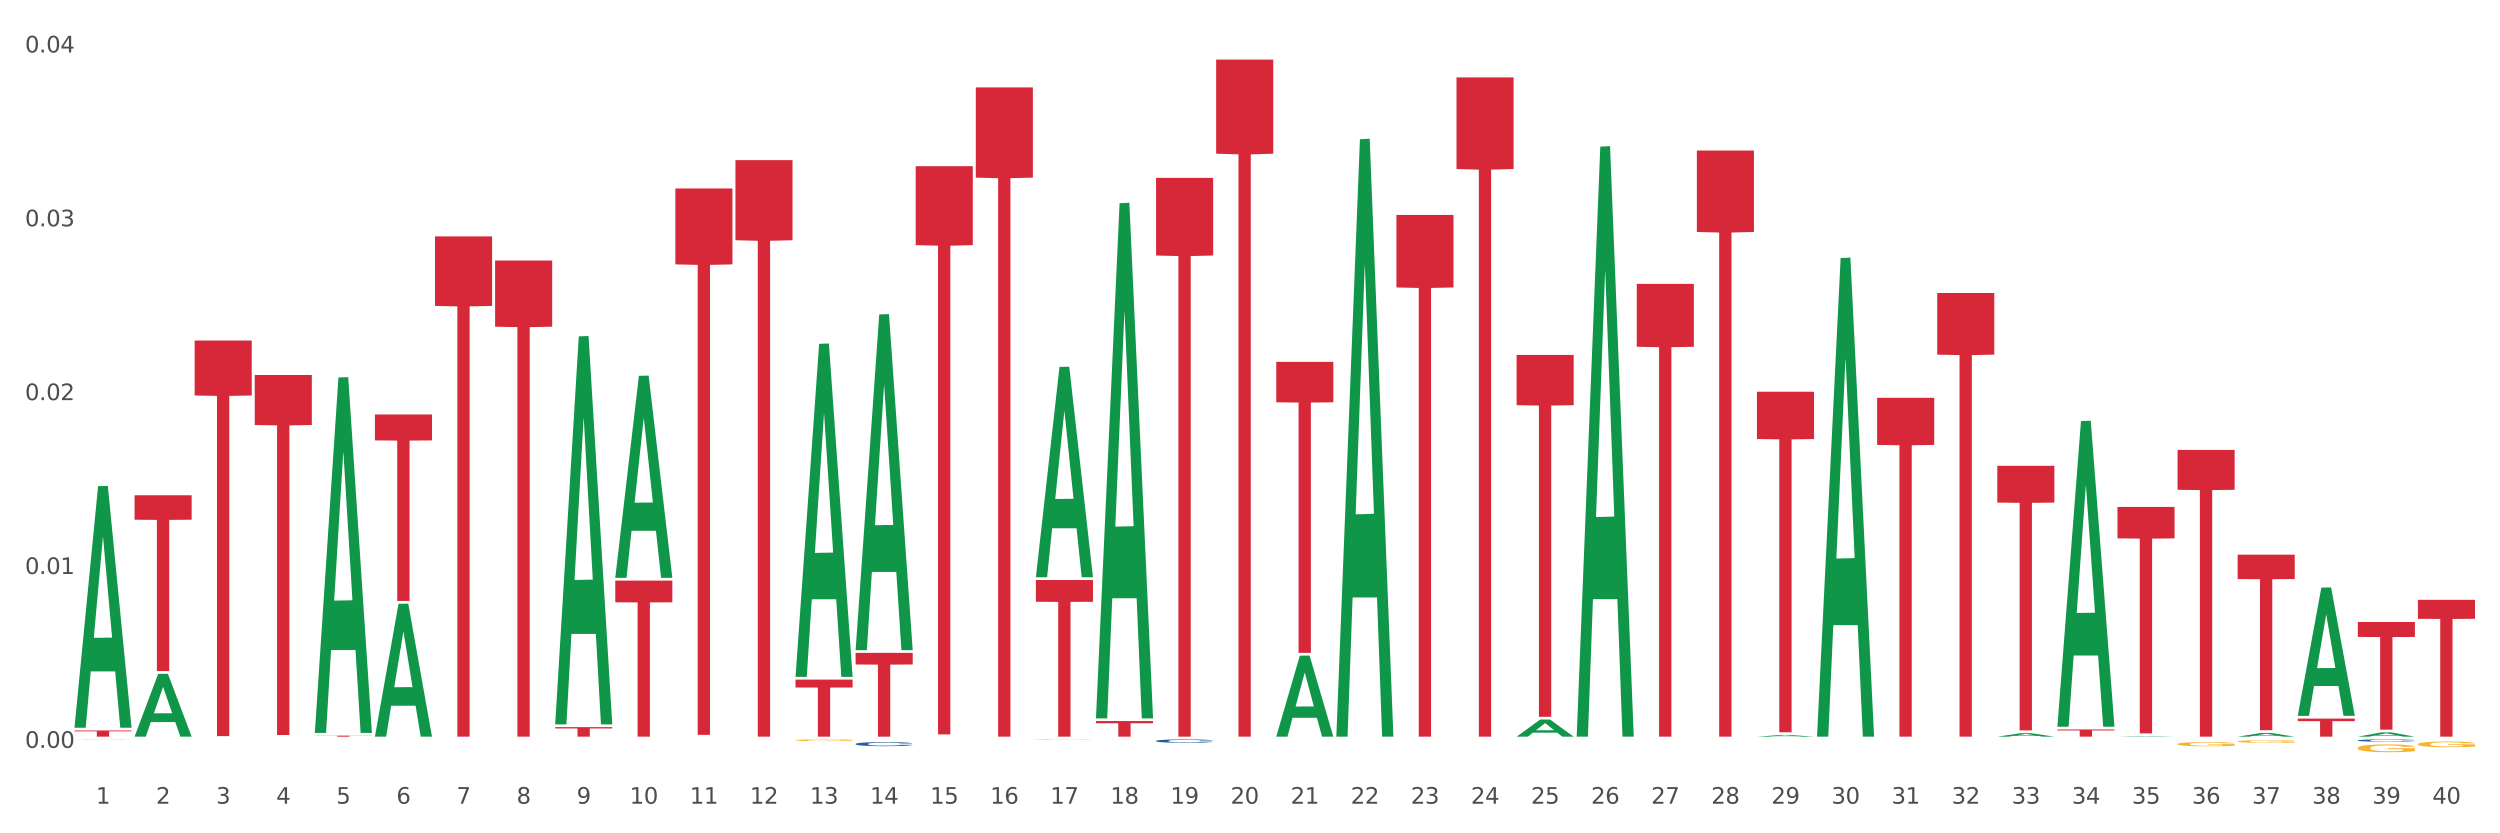 <?xml version="1.0" encoding="utf-8" standalone="no"?>
<!DOCTYPE svg PUBLIC "-//W3C//DTD SVG 1.1//EN"
  "http://www.w3.org/Graphics/SVG/1.1/DTD/svg11.dtd">
<svg xmlns:xlink="http://www.w3.org/1999/xlink" width="1080pt" height="360pt" viewBox="0 0 1080 360" xmlns="http://www.w3.org/2000/svg" version="1.1">
 <rect x="0" y="0" width="1080" height="360" fill="#333333" stroke="none"/>
 <defs>
  <style type="text/css">*{stroke-linejoin: round; stroke-linecap: butt}</style>
 </defs>
 <g id="figure_1">
  <g id="patch_1">
   <path d="M 0 360 
L 1080 360 
L 1080 0 
L 0 0 
z
" style="fill: #ffffff; stroke: #ffffff; stroke-linejoin: miter"/>
  </g>
  <g id="axes_1">
   <g id="matplotlib.axis_1">
    <g id="xtick_1">
     <g id="text_1">
      <!-- 1 -->
      <g style="fill: #4d4d4d" transform="translate(41.451 347.204) scale(0.096 -0.096)">
       <defs>
        <path id="DejaVuSans-31" d="M 794 531 
L 1825 531 
L 1825 4091 
L 703 3866 
L 703 4441 
L 1819 4666 
L 2450 4666 
L 2450 531 
L 3481 531 
L 3481 0 
L 794 0 
L 794 531 
z
" transform="scale(0.016)"/>
       </defs>
       <use xlink:href="#DejaVuSans-31"/>
      </g>
     </g>
    </g>
    <g id="xtick_2">
     <g id="text_2">
      <!-- 2 -->
      <g style="fill: #4d4d4d" transform="translate(67.409 347.204) scale(0.096 -0.096)">
       <defs>
        <path id="DejaVuSans-32" d="M 1228 531 
L 3431 531 
L 3431 0 
L 469 0 
L 469 531 
Q 828 903 1448 1529 
Q 2069 2156 2228 2338 
Q 2531 2678 2651 2914 
Q 2772 3150 2772 3378 
Q 2772 3750 2511 3984 
Q 2250 4219 1831 4219 
Q 1534 4219 1204 4116 
Q 875 4013 500 3803 
L 500 4441 
Q 881 4594 1212 4672 
Q 1544 4750 1819 4750 
Q 2544 4750 2975 4387 
Q 3406 4025 3406 3419 
Q 3406 3131 3298 2873 
Q 3191 2616 2906 2266 
Q 2828 2175 2409 1742 
Q 1991 1309 1228 531 
z
" transform="scale(0.016)"/>
       </defs>
       <use xlink:href="#DejaVuSans-32"/>
      </g>
     </g>
    </g>
    <g id="xtick_3">
     <g id="text_3">
      <!-- 3 -->
      <g style="fill: #4d4d4d" transform="translate(93.367 347.204) scale(0.096 -0.096)">
       <defs>
        <path id="DejaVuSans-33" d="M 2597 2516 
Q 3050 2419 3304 2112 
Q 3559 1806 3559 1356 
Q 3559 666 3084 287 
Q 2609 -91 1734 -91 
Q 1441 -91 1130 -33 
Q 819 25 488 141 
L 488 750 
Q 750 597 1062 519 
Q 1375 441 1716 441 
Q 2309 441 2620 675 
Q 2931 909 2931 1356 
Q 2931 1769 2642 2001 
Q 2353 2234 1838 2234 
L 1294 2234 
L 1294 2753 
L 1863 2753 
Q 2328 2753 2575 2939 
Q 2822 3125 2822 3475 
Q 2822 3834 2567 4026 
Q 2313 4219 1838 4219 
Q 1578 4219 1281 4162 
Q 984 4106 628 3988 
L 628 4550 
Q 988 4650 1302 4700 
Q 1616 4750 1894 4750 
Q 2613 4750 3031 4423 
Q 3450 4097 3450 3541 
Q 3450 3153 3228 2886 
Q 3006 2619 2597 2516 
z
" transform="scale(0.016)"/>
       </defs>
       <use xlink:href="#DejaVuSans-33"/>
      </g>
     </g>
    </g>
    <g id="xtick_4">
     <g id="text_4">
      <!-- 4 -->
      <g style="fill: #4d4d4d" transform="translate(119.325 347.204) scale(0.096 -0.096)">
       <defs>
        <path id="DejaVuSans-34" d="M 2419 4116 
L 825 1625 
L 2419 1625 
L 2419 4116 
z
M 2253 4666 
L 3047 4666 
L 3047 1625 
L 3713 1625 
L 3713 1100 
L 3047 1100 
L 3047 0 
L 2419 0 
L 2419 1100 
L 313 1100 
L 313 1709 
L 2253 4666 
z
" transform="scale(0.016)"/>
       </defs>
       <use xlink:href="#DejaVuSans-34"/>
      </g>
     </g>
    </g>
    <g id="xtick_5">
     <g id="text_5">
      <!-- 5 -->
      <g style="fill: #4d4d4d" transform="translate(145.283 347.204) scale(0.096 -0.096)">
       <defs>
        <path id="DejaVuSans-35" d="M 691 4666 
L 3169 4666 
L 3169 4134 
L 1269 4134 
L 1269 2991 
Q 1406 3038 1543 3061 
Q 1681 3084 1819 3084 
Q 2600 3084 3056 2656 
Q 3513 2228 3513 1497 
Q 3513 744 3044 326 
Q 2575 -91 1722 -91 
Q 1428 -91 1123 -41 
Q 819 9 494 109 
L 494 744 
Q 775 591 1075 516 
Q 1375 441 1709 441 
Q 2250 441 2565 725 
Q 2881 1009 2881 1497 
Q 2881 1984 2565 2268 
Q 2250 2553 1709 2553 
Q 1456 2553 1204 2497 
Q 953 2441 691 2322 
L 691 4666 
z
" transform="scale(0.016)"/>
       </defs>
       <use xlink:href="#DejaVuSans-35"/>
      </g>
     </g>
    </g>
    <g id="xtick_6">
     <g id="text_6">
      <!-- 6 -->
      <g style="fill: #4d4d4d" transform="translate(171.241 347.204) scale(0.096 -0.096)">
       <defs>
        <path id="DejaVuSans-36" d="M 2113 2584 
Q 1688 2584 1439 2293 
Q 1191 2003 1191 1497 
Q 1191 994 1439 701 
Q 1688 409 2113 409 
Q 2538 409 2786 701 
Q 3034 994 3034 1497 
Q 3034 2003 2786 2293 
Q 2538 2584 2113 2584 
z
M 3366 4563 
L 3366 3988 
Q 3128 4100 2886 4159 
Q 2644 4219 2406 4219 
Q 1781 4219 1451 3797 
Q 1122 3375 1075 2522 
Q 1259 2794 1537 2939 
Q 1816 3084 2150 3084 
Q 2853 3084 3261 2657 
Q 3669 2231 3669 1497 
Q 3669 778 3244 343 
Q 2819 -91 2113 -91 
Q 1303 -91 875 529 
Q 447 1150 447 2328 
Q 447 3434 972 4092 
Q 1497 4750 2381 4750 
Q 2619 4750 2861 4703 
Q 3103 4656 3366 4563 
z
" transform="scale(0.016)"/>
       </defs>
       <use xlink:href="#DejaVuSans-36"/>
      </g>
     </g>
    </g>
    <g id="xtick_7">
     <g id="text_7">
      <!-- 7 -->
      <g style="fill: #4d4d4d" transform="translate(197.2 347.204) scale(0.096 -0.096)">
       <defs>
        <path id="DejaVuSans-37" d="M 525 4666 
L 3525 4666 
L 3525 4397 
L 1831 0 
L 1172 0 
L 2766 4134 
L 525 4134 
L 525 4666 
z
" transform="scale(0.016)"/>
       </defs>
       <use xlink:href="#DejaVuSans-37"/>
      </g>
     </g>
    </g>
    <g id="xtick_8">
     <g id="text_8">
      <!-- 8 -->
      <g style="fill: #4d4d4d" transform="translate(223.158 347.204) scale(0.096 -0.096)">
       <defs>
        <path id="DejaVuSans-38" d="M 2034 2216 
Q 1584 2216 1326 1975 
Q 1069 1734 1069 1313 
Q 1069 891 1326 650 
Q 1584 409 2034 409 
Q 2484 409 2743 651 
Q 3003 894 3003 1313 
Q 3003 1734 2745 1975 
Q 2488 2216 2034 2216 
z
M 1403 2484 
Q 997 2584 770 2862 
Q 544 3141 544 3541 
Q 544 4100 942 4425 
Q 1341 4750 2034 4750 
Q 2731 4750 3128 4425 
Q 3525 4100 3525 3541 
Q 3525 3141 3298 2862 
Q 3072 2584 2669 2484 
Q 3125 2378 3379 2068 
Q 3634 1759 3634 1313 
Q 3634 634 3220 271 
Q 2806 -91 2034 -91 
Q 1263 -91 848 271 
Q 434 634 434 1313 
Q 434 1759 690 2068 
Q 947 2378 1403 2484 
z
M 1172 3481 
Q 1172 3119 1398 2916 
Q 1625 2713 2034 2713 
Q 2441 2713 2670 2916 
Q 2900 3119 2900 3481 
Q 2900 3844 2670 4047 
Q 2441 4250 2034 4250 
Q 1625 4250 1398 4047 
Q 1172 3844 1172 3481 
z
" transform="scale(0.016)"/>
       </defs>
       <use xlink:href="#DejaVuSans-38"/>
      </g>
     </g>
    </g>
    <g id="xtick_9">
     <g id="text_9">
      <!-- 9 -->
      <g style="fill: #4d4d4d" transform="translate(249.116 347.204) scale(0.096 -0.096)">
       <defs>
        <path id="DejaVuSans-39" d="M 703 97 
L 703 672 
Q 941 559 1184 500 
Q 1428 441 1663 441 
Q 2288 441 2617 861 
Q 2947 1281 2994 2138 
Q 2813 1869 2534 1725 
Q 2256 1581 1919 1581 
Q 1219 1581 811 2004 
Q 403 2428 403 3163 
Q 403 3881 828 4315 
Q 1253 4750 1959 4750 
Q 2769 4750 3195 4129 
Q 3622 3509 3622 2328 
Q 3622 1225 3098 567 
Q 2575 -91 1691 -91 
Q 1453 -91 1209 -44 
Q 966 3 703 97 
z
M 1959 2075 
Q 2384 2075 2632 2365 
Q 2881 2656 2881 3163 
Q 2881 3666 2632 3958 
Q 2384 4250 1959 4250 
Q 1534 4250 1286 3958 
Q 1038 3666 1038 3163 
Q 1038 2656 1286 2365 
Q 1534 2075 1959 2075 
z
" transform="scale(0.016)"/>
       </defs>
       <use xlink:href="#DejaVuSans-39"/>
      </g>
     </g>
    </g>
    <g id="xtick_10">
     <g id="text_10">
      <!-- 10 -->
      <g style="fill: #4d4d4d" transform="translate(272.02 347.204) scale(0.096 -0.096)">
       <defs>
        <path id="DejaVuSans-30" d="M 2034 4250 
Q 1547 4250 1301 3770 
Q 1056 3291 1056 2328 
Q 1056 1369 1301 889 
Q 1547 409 2034 409 
Q 2525 409 2770 889 
Q 3016 1369 3016 2328 
Q 3016 3291 2770 3770 
Q 2525 4250 2034 4250 
z
M 2034 4750 
Q 2819 4750 3233 4129 
Q 3647 3509 3647 2328 
Q 3647 1150 3233 529 
Q 2819 -91 2034 -91 
Q 1250 -91 836 529 
Q 422 1150 422 2328 
Q 422 3509 836 4129 
Q 1250 4750 2034 4750 
z
" transform="scale(0.016)"/>
       </defs>
       <use xlink:href="#DejaVuSans-31"/>
       <use xlink:href="#DejaVuSans-30" transform="translate(63.623 0)"/>
      </g>
     </g>
    </g>
    <g id="xtick_11">
     <g id="text_11">
      <!-- 11 -->
      <g style="fill: #4d4d4d" transform="translate(297.978 347.204) scale(0.096 -0.096)">
       <use xlink:href="#DejaVuSans-31"/>
       <use xlink:href="#DejaVuSans-31" transform="translate(63.623 0)"/>
      </g>
     </g>
    </g>
    <g id="xtick_12">
     <g id="text_12">
      <!-- 12 -->
      <g style="fill: #4d4d4d" transform="translate(323.936 347.204) scale(0.096 -0.096)">
       <use xlink:href="#DejaVuSans-31"/>
       <use xlink:href="#DejaVuSans-32" transform="translate(63.623 0)"/>
      </g>
     </g>
    </g>
    <g id="xtick_13">
     <g id="text_13">
      <!-- 13 -->
      <g style="fill: #4d4d4d" transform="translate(349.894 347.204) scale(0.096 -0.096)">
       <use xlink:href="#DejaVuSans-31"/>
       <use xlink:href="#DejaVuSans-33" transform="translate(63.623 0)"/>
      </g>
     </g>
    </g>
    <g id="xtick_14">
     <g id="text_14">
      <!-- 14 -->
      <g style="fill: #4d4d4d" transform="translate(375.852 347.204) scale(0.096 -0.096)">
       <use xlink:href="#DejaVuSans-31"/>
       <use xlink:href="#DejaVuSans-34" transform="translate(63.623 0)"/>
      </g>
     </g>
    </g>
    <g id="xtick_15">
     <g id="text_15">
      <!-- 15 -->
      <g style="fill: #4d4d4d" transform="translate(401.81 347.204) scale(0.096 -0.096)">
       <use xlink:href="#DejaVuSans-31"/>
       <use xlink:href="#DejaVuSans-35" transform="translate(63.623 0)"/>
      </g>
     </g>
    </g>
    <g id="xtick_16">
     <g id="text_16">
      <!-- 16 -->
      <g style="fill: #4d4d4d" transform="translate(427.768 347.204) scale(0.096 -0.096)">
       <use xlink:href="#DejaVuSans-31"/>
       <use xlink:href="#DejaVuSans-36" transform="translate(63.623 0)"/>
      </g>
     </g>
    </g>
    <g id="xtick_17">
     <g id="text_17">
      <!-- 17 -->
      <g style="fill: #4d4d4d" transform="translate(453.726 347.204) scale(0.096 -0.096)">
       <use xlink:href="#DejaVuSans-31"/>
       <use xlink:href="#DejaVuSans-37" transform="translate(63.623 0)"/>
      </g>
     </g>
    </g>
    <g id="xtick_18">
     <g id="text_18">
      <!-- 18 -->
      <g style="fill: #4d4d4d" transform="translate(479.684 347.204) scale(0.096 -0.096)">
       <use xlink:href="#DejaVuSans-31"/>
       <use xlink:href="#DejaVuSans-38" transform="translate(63.623 0)"/>
      </g>
     </g>
    </g>
    <g id="xtick_19">
     <g id="text_19">
      <!-- 19 -->
      <g style="fill: #4d4d4d" transform="translate(505.642 347.204) scale(0.096 -0.096)">
       <use xlink:href="#DejaVuSans-31"/>
       <use xlink:href="#DejaVuSans-39" transform="translate(63.623 0)"/>
      </g>
     </g>
    </g>
    <g id="xtick_20">
     <g id="text_20">
      <!-- 20 -->
      <g style="fill: #4d4d4d" transform="translate(531.6 347.204) scale(0.096 -0.096)">
       <use xlink:href="#DejaVuSans-32"/>
       <use xlink:href="#DejaVuSans-30" transform="translate(63.623 0)"/>
      </g>
     </g>
    </g>
    <g id="xtick_21">
     <g id="text_21">
      <!-- 21 -->
      <g style="fill: #4d4d4d" transform="translate(557.559 347.204) scale(0.096 -0.096)">
       <use xlink:href="#DejaVuSans-32"/>
       <use xlink:href="#DejaVuSans-31" transform="translate(63.623 0)"/>
      </g>
     </g>
    </g>
    <g id="xtick_22">
     <g id="text_22">
      <!-- 22 -->
      <g style="fill: #4d4d4d" transform="translate(583.517 347.204) scale(0.096 -0.096)">
       <use xlink:href="#DejaVuSans-32"/>
       <use xlink:href="#DejaVuSans-32" transform="translate(63.623 0)"/>
      </g>
     </g>
    </g>
    <g id="xtick_23">
     <g id="text_23">
      <!-- 23 -->
      <g style="fill: #4d4d4d" transform="translate(609.475 347.204) scale(0.096 -0.096)">
       <use xlink:href="#DejaVuSans-32"/>
       <use xlink:href="#DejaVuSans-33" transform="translate(63.623 0)"/>
      </g>
     </g>
    </g>
    <g id="xtick_24">
     <g id="text_24">
      <!-- 24 -->
      <g style="fill: #4d4d4d" transform="translate(635.433 347.204) scale(0.096 -0.096)">
       <use xlink:href="#DejaVuSans-32"/>
       <use xlink:href="#DejaVuSans-34" transform="translate(63.623 0)"/>
      </g>
     </g>
    </g>
    <g id="xtick_25">
     <g id="text_25">
      <!-- 25 -->
      <g style="fill: #4d4d4d" transform="translate(661.391 347.204) scale(0.096 -0.096)">
       <use xlink:href="#DejaVuSans-32"/>
       <use xlink:href="#DejaVuSans-35" transform="translate(63.623 0)"/>
      </g>
     </g>
    </g>
    <g id="xtick_26">
     <g id="text_26">
      <!-- 26 -->
      <g style="fill: #4d4d4d" transform="translate(687.349 347.204) scale(0.096 -0.096)">
       <use xlink:href="#DejaVuSans-32"/>
       <use xlink:href="#DejaVuSans-36" transform="translate(63.623 0)"/>
      </g>
     </g>
    </g>
    <g id="xtick_27">
     <g id="text_27">
      <!-- 27 -->
      <g style="fill: #4d4d4d" transform="translate(713.307 347.204) scale(0.096 -0.096)">
       <use xlink:href="#DejaVuSans-32"/>
       <use xlink:href="#DejaVuSans-37" transform="translate(63.623 0)"/>
      </g>
     </g>
    </g>
    <g id="xtick_28">
     <g id="text_28">
      <!-- 28 -->
      <g style="fill: #4d4d4d" transform="translate(739.265 347.204) scale(0.096 -0.096)">
       <use xlink:href="#DejaVuSans-32"/>
       <use xlink:href="#DejaVuSans-38" transform="translate(63.623 0)"/>
      </g>
     </g>
    </g>
    <g id="xtick_29">
     <g id="text_29">
      <!-- 29 -->
      <g style="fill: #4d4d4d" transform="translate(765.223 347.204) scale(0.096 -0.096)">
       <use xlink:href="#DejaVuSans-32"/>
       <use xlink:href="#DejaVuSans-39" transform="translate(63.623 0)"/>
      </g>
     </g>
    </g>
    <g id="xtick_30">
     <g id="text_30">
      <!-- 30 -->
      <g style="fill: #4d4d4d" transform="translate(791.181 347.204) scale(0.096 -0.096)">
       <use xlink:href="#DejaVuSans-33"/>
       <use xlink:href="#DejaVuSans-30" transform="translate(63.623 0)"/>
      </g>
     </g>
    </g>
    <g id="xtick_31">
     <g id="text_31">
      <!-- 31 -->
      <g style="fill: #4d4d4d" transform="translate(817.139 347.204) scale(0.096 -0.096)">
       <use xlink:href="#DejaVuSans-33"/>
       <use xlink:href="#DejaVuSans-31" transform="translate(63.623 0)"/>
      </g>
     </g>
    </g>
    <g id="xtick_32">
     <g id="text_32">
      <!-- 32 -->
      <g style="fill: #4d4d4d" transform="translate(843.097 347.204) scale(0.096 -0.096)">
       <use xlink:href="#DejaVuSans-33"/>
       <use xlink:href="#DejaVuSans-32" transform="translate(63.623 0)"/>
      </g>
     </g>
    </g>
    <g id="xtick_33">
     <g id="text_33">
      <!-- 33 -->
      <g style="fill: #4d4d4d" transform="translate(869.055 347.204) scale(0.096 -0.096)">
       <use xlink:href="#DejaVuSans-33"/>
       <use xlink:href="#DejaVuSans-33" transform="translate(63.623 0)"/>
      </g>
     </g>
    </g>
    <g id="xtick_34">
     <g id="text_34">
      <!-- 34 -->
      <g style="fill: #4d4d4d" transform="translate(895.013 347.204) scale(0.096 -0.096)">
       <use xlink:href="#DejaVuSans-33"/>
       <use xlink:href="#DejaVuSans-34" transform="translate(63.623 0)"/>
      </g>
     </g>
    </g>
    <g id="xtick_35">
     <g id="text_35">
      <!-- 35 -->
      <g style="fill: #4d4d4d" transform="translate(920.972 347.204) scale(0.096 -0.096)">
       <use xlink:href="#DejaVuSans-33"/>
       <use xlink:href="#DejaVuSans-35" transform="translate(63.623 0)"/>
      </g>
     </g>
    </g>
    <g id="xtick_36">
     <g id="text_36">
      <!-- 36 -->
      <g style="fill: #4d4d4d" transform="translate(946.93 347.204) scale(0.096 -0.096)">
       <use xlink:href="#DejaVuSans-33"/>
       <use xlink:href="#DejaVuSans-36" transform="translate(63.623 0)"/>
      </g>
     </g>
    </g>
    <g id="xtick_37">
     <g id="text_37">
      <!-- 37 -->
      <g style="fill: #4d4d4d" transform="translate(972.888 347.204) scale(0.096 -0.096)">
       <use xlink:href="#DejaVuSans-33"/>
       <use xlink:href="#DejaVuSans-37" transform="translate(63.623 0)"/>
      </g>
     </g>
    </g>
    <g id="xtick_38">
     <g id="text_38">
      <!-- 38 -->
      <g style="fill: #4d4d4d" transform="translate(998.846 347.204) scale(0.096 -0.096)">
       <use xlink:href="#DejaVuSans-33"/>
       <use xlink:href="#DejaVuSans-38" transform="translate(63.623 0)"/>
      </g>
     </g>
    </g>
    <g id="xtick_39">
     <g id="text_39">
      <!-- 39 -->
      <g style="fill: #4d4d4d" transform="translate(1024.804 347.204) scale(0.096 -0.096)">
       <use xlink:href="#DejaVuSans-33"/>
       <use xlink:href="#DejaVuSans-39" transform="translate(63.623 0)"/>
      </g>
     </g>
    </g>
    <g id="xtick_40">
     <g id="text_40">
      <!-- 40 -->
      <g style="fill: #4d4d4d" transform="translate(1050.762 347.204) scale(0.096 -0.096)">
       <use xlink:href="#DejaVuSans-34"/>
       <use xlink:href="#DejaVuSans-30" transform="translate(63.623 0)"/>
      </g>
     </g>
    </g>
    <g id="xtick_41"/>
    <g id="xtick_42"/>
    <g id="xtick_43"/>
    <g id="xtick_44"/>
    <g id="xtick_45"/>
    <g id="xtick_46"/>
    <g id="xtick_47"/>
    <g id="xtick_48"/>
    <g id="xtick_49"/>
    <g id="xtick_50"/>
    <g id="xtick_51"/>
    <g id="xtick_52"/>
    <g id="xtick_53"/>
    <g id="xtick_54"/>
    <g id="xtick_55"/>
    <g id="xtick_56"/>
    <g id="xtick_57"/>
    <g id="xtick_58"/>
    <g id="xtick_59"/>
    <g id="xtick_60"/>
    <g id="xtick_61"/>
    <g id="xtick_62"/>
    <g id="xtick_63"/>
    <g id="xtick_64"/>
    <g id="xtick_65"/>
    <g id="xtick_66"/>
    <g id="xtick_67"/>
    <g id="xtick_68"/>
    <g id="xtick_69"/>
    <g id="xtick_70"/>
    <g id="xtick_71"/>
    <g id="xtick_72"/>
    <g id="xtick_73"/>
    <g id="xtick_74"/>
    <g id="xtick_75"/>
    <g id="xtick_76"/>
    <g id="xtick_77"/>
    <g id="xtick_78"/>
    <g id="xtick_79"/>
   </g>
   <g id="matplotlib.axis_2">
    <g id="ytick_1">
     <g id="text_41">
      <!-- 0.00 -->
      <g style="fill: #4d4d4d" transform="translate(10.8 323.071) scale(0.096 -0.096)">
       <defs>
        <path id="DejaVuSans-2e" d="M 684 794 
L 1344 794 
L 1344 0 
L 684 0 
L 684 794 
z
" transform="scale(0.016)"/>
       </defs>
       <use xlink:href="#DejaVuSans-30"/>
       <use xlink:href="#DejaVuSans-2e" transform="translate(63.623 0)"/>
       <use xlink:href="#DejaVuSans-30" transform="translate(95.41 0)"/>
       <use xlink:href="#DejaVuSans-30" transform="translate(159.033 0)"/>
      </g>
     </g>
    </g>
    <g id="ytick_2">
     <g id="text_42">
      <!-- 0.01 -->
      <g style="fill: #4d4d4d" transform="translate(10.8 247.968) scale(0.096 -0.096)">
       <use xlink:href="#DejaVuSans-30"/>
       <use xlink:href="#DejaVuSans-2e" transform="translate(63.623 0)"/>
       <use xlink:href="#DejaVuSans-30" transform="translate(95.41 0)"/>
       <use xlink:href="#DejaVuSans-31" transform="translate(159.033 0)"/>
      </g>
     </g>
    </g>
    <g id="ytick_3">
     <g id="text_43">
      <!-- 0.02 -->
      <g style="fill: #4d4d4d" transform="translate(10.8 172.864) scale(0.096 -0.096)">
       <use xlink:href="#DejaVuSans-30"/>
       <use xlink:href="#DejaVuSans-2e" transform="translate(63.623 0)"/>
       <use xlink:href="#DejaVuSans-30" transform="translate(95.41 0)"/>
       <use xlink:href="#DejaVuSans-32" transform="translate(159.033 0)"/>
      </g>
     </g>
    </g>
    <g id="ytick_4">
     <g id="text_44">
      <!-- 0.03 -->
      <g style="fill: #4d4d4d" transform="translate(10.8 97.761) scale(0.096 -0.096)">
       <use xlink:href="#DejaVuSans-30"/>
       <use xlink:href="#DejaVuSans-2e" transform="translate(63.623 0)"/>
       <use xlink:href="#DejaVuSans-30" transform="translate(95.41 0)"/>
       <use xlink:href="#DejaVuSans-33" transform="translate(159.033 0)"/>
      </g>
     </g>
    </g>
    <g id="ytick_5">
     <g id="text_45">
      <!-- 0.04 -->
      <g style="fill: #4d4d4d" transform="translate(10.8 22.658) scale(0.096 -0.096)">
       <use xlink:href="#DejaVuSans-30"/>
       <use xlink:href="#DejaVuSans-2e" transform="translate(63.623 0)"/>
       <use xlink:href="#DejaVuSans-30" transform="translate(95.41 0)"/>
       <use xlink:href="#DejaVuSans-34" transform="translate(159.033 0)"/>
      </g>
     </g>
    </g>
    <g id="ytick_6"/>
    <g id="ytick_7"/>
    <g id="ytick_8"/>
    <g id="ytick_9"/>
   </g>
   <g id="PolyCollection_1">
    <path d="M 32.175 314.186 
L 32.2 314.088 
L 42.37 210.02 
L 46.59 209.922 
L 56.835 314.382 
L 51.954 314.382 
L 49.742 290.057 
L 39.243 290.057 
L 39.166 290.449 
L 37.031 314.382 
L 32.175 314.382 
L 32.175 314.186 
L 40.565 275.54 
L 48.42 275.442 
L 44.531 232.187 
L 44.48 231.991 
L 44.429 232.285 
L 40.539 275.442 
L 40.565 275.54 
L 32.175 314.186 
z
" clip-path="url(#p65e285aa95)" style="fill: #109648"/>
    <path d="M 525.378 25.759 
L 550.039 25.759 
L 550.039 66.406 
L 540.338 66.681 
L 540.338 318.249 
L 535.02 318.249 
L 535.02 66.681 
L 525.378 66.406 
L 525.378 26.034 
L 525.378 25.759 
z
" clip-path="url(#p65e285aa95)" style="fill: #d62839"/>
    <path d="M 551.336 156.326 
L 575.997 156.326 
L 575.997 173.795 
L 566.296 173.913 
L 566.296 282.034 
L 560.978 282.034 
L 560.978 173.913 
L 551.336 173.795 
L 551.336 156.444 
L 551.336 156.326 
z
" clip-path="url(#p65e285aa95)" style="fill: #d62839"/>
    <path d="M 603.253 92.859 
L 627.913 92.859 
L 627.913 124.181 
L 618.212 124.393 
L 618.212 318.249 
L 612.895 318.249 
L 612.895 124.393 
L 603.253 124.181 
L 603.253 93.071 
L 603.253 92.859 
z
" clip-path="url(#p65e285aa95)" style="fill: #d62839"/>
    <path d="M 629.211 33.432 
L 653.871 33.432 
L 653.871 73.012 
L 644.17 73.279 
L 644.17 318.249 
L 638.853 318.249 
L 638.853 73.279 
L 629.211 73.012 
L 629.211 33.699 
L 629.211 33.432 
z
" clip-path="url(#p65e285aa95)" style="fill: #d62839"/>
    <path d="M 655.169 153.323 
L 679.829 153.323 
L 679.829 175.048 
L 670.128 175.195 
L 670.128 309.656 
L 664.811 309.656 
L 664.811 175.195 
L 655.169 175.048 
L 655.169 153.47 
L 655.169 153.323 
z
" clip-path="url(#p65e285aa95)" style="fill: #d62839"/>
    <path d="M 707.085 122.619 
L 731.745 122.619 
L 731.745 149.805 
L 722.045 149.989 
L 722.045 318.249 
L 716.727 318.249 
L 716.727 149.989 
L 707.085 149.805 
L 707.085 122.803 
L 707.085 122.619 
z
" clip-path="url(#p65e285aa95)" style="fill: #d62839"/>
    <path d="M 733.043 65.021 
L 757.703 65.021 
L 757.703 100.211 
L 748.003 100.449 
L 748.003 318.249 
L 742.685 318.249 
L 742.685 100.449 
L 733.043 100.211 
L 733.043 65.259 
L 733.043 65.021 
z
" clip-path="url(#p65e285aa95)" style="fill: #d62839"/>
    <path d="M 759.001 169.224 
L 783.661 169.224 
L 783.661 189.667 
L 773.961 189.805 
L 773.961 316.328 
L 768.643 316.328 
L 768.643 189.805 
L 759.001 189.667 
L 759.001 169.362 
L 759.001 169.224 
z
" clip-path="url(#p65e285aa95)" style="fill: #d62839"/>
    <path d="M 810.917 171.862 
L 835.577 171.862 
L 835.577 192.205 
L 825.877 192.343 
L 825.877 318.249 
L 820.559 318.249 
L 820.559 192.343 
L 810.917 192.205 
L 810.917 172 
L 810.917 171.862 
z
" clip-path="url(#p65e285aa95)" style="fill: #d62839"/>
    <path d="M 836.875 126.575 
L 861.535 126.575 
L 861.535 153.211 
L 851.835 153.391 
L 851.835 318.249 
L 846.517 318.249 
L 846.517 153.391 
L 836.875 153.211 
L 836.875 126.755 
L 836.875 126.575 
z
" clip-path="url(#p65e285aa95)" style="fill: #d62839"/>
    <path d="M 862.833 201.234 
L 887.493 201.234 
L 887.493 217.118 
L 877.793 217.226 
L 877.793 315.535 
L 872.475 315.535 
L 872.475 217.226 
L 862.833 217.118 
L 862.833 201.342 
L 862.833 201.234 
z
" clip-path="url(#p65e285aa95)" style="fill: #d62839"/>
    <path d="M 888.791 315.133 
L 913.452 315.133 
L 913.452 315.566 
L 903.751 315.569 
L 903.751 318.249 
L 898.433 318.249 
L 898.433 315.569 
L 888.791 315.566 
L 888.791 315.136 
L 888.791 315.133 
z
" clip-path="url(#p65e285aa95)" style="fill: #d62839"/>
    <path d="M 914.749 218.994 
L 939.41 218.994 
L 939.41 232.588 
L 929.709 232.68 
L 929.709 316.817 
L 924.391 316.817 
L 924.391 232.68 
L 914.749 232.588 
L 914.749 219.086 
L 914.749 218.994 
z
" clip-path="url(#p65e285aa95)" style="fill: #d62839"/>
    <path d="M 940.708 194.38 
L 965.368 194.38 
L 965.368 211.594 
L 955.667 211.71 
L 955.667 318.249 
L 950.35 318.249 
L 950.35 211.71 
L 940.708 211.594 
L 940.708 194.496 
L 940.708 194.38 
z
" clip-path="url(#p65e285aa95)" style="fill: #d62839"/>
    <path d="M 966.666 239.603 
L 991.326 239.603 
L 991.326 250.144 
L 981.625 250.215 
L 981.625 315.452 
L 976.308 315.452 
L 976.308 250.215 
L 966.666 250.144 
L 966.666 239.675 
L 966.666 239.603 
z
" clip-path="url(#p65e285aa95)" style="fill: #d62839"/>
    <path d="M 992.624 310.436 
L 1017.284 310.436 
L 1017.284 311.522 
L 1007.583 311.529 
L 1007.583 318.249 
L 1002.266 318.249 
L 1002.266 311.529 
L 992.624 311.522 
L 992.624 310.443 
L 992.624 310.436 
z
" clip-path="url(#p65e285aa95)" style="fill: #d62839"/>
    <path d="M 1018.582 268.695 
L 1043.242 268.695 
L 1043.242 275.159 
L 1033.541 275.203 
L 1033.541 315.209 
L 1028.224 315.209 
L 1028.224 275.203 
L 1018.582 275.159 
L 1018.582 268.739 
L 1018.582 268.695 
z
" clip-path="url(#p65e285aa95)" style="fill: #d62839"/>
    <path d="M 499.42 76.84 
L 524.08 76.84 
L 524.08 110.388 
L 514.38 110.614 
L 514.38 318.249 
L 509.062 318.249 
L 509.062 110.614 
L 499.42 110.388 
L 499.42 77.066 
L 499.42 76.84 
z
" clip-path="url(#p65e285aa95)" style="fill: #d62839"/>
    <path d="M 1044.54 259.113 
L 1069.2 259.113 
L 1069.2 267.331 
L 1059.5 267.386 
L 1059.5 318.249 
L 1054.182 318.249 
L 1054.182 267.386 
L 1044.54 267.331 
L 1044.54 259.168 
L 1044.54 259.113 
z
" clip-path="url(#p65e285aa95)" style="fill: #d62839"/>
    <path d="M 473.462 311.512 
L 498.122 311.512 
L 498.122 312.448 
L 488.422 312.454 
L 488.422 318.249 
L 483.104 318.249 
L 483.104 312.454 
L 473.462 312.448 
L 473.462 311.518 
L 473.462 311.512 
z
" clip-path="url(#p65e285aa95)" style="fill: #d62839"/>
    <path d="M 421.546 37.745 
L 446.206 37.745 
L 446.206 76.726 
L 436.506 76.989 
L 436.506 318.249 
L 431.188 318.249 
L 431.188 76.989 
L 421.546 76.726 
L 421.546 38.009 
L 421.546 37.745 
z
" clip-path="url(#p65e285aa95)" style="fill: #d62839"/>
    <path d="M 1018.582 323.139 
L 1018.611 323.136 
L 1018.611 323.025 
L 1018.669 322.93 
L 1018.96 322.699 
L 1019.397 322.509 
L 1019.717 322.407 
L 1020.037 322.324 
L 1020.416 322.241 
L 1020.882 322.155 
L 1021.726 322.029 
L 1022.25 321.965 
L 1022.891 321.897 
L 1024.055 321.799 
L 1024.9 321.743 
L 1025.773 321.697 
L 1027.2 321.642 
L 1028.131 321.617 
L 1029.121 321.599 
L 1030.315 321.586 
L 1031.218 321.583 
L 1033.197 321.593 
L 1034.886 321.62 
L 1035.701 321.642 
L 1036.749 321.679 
L 1037.303 321.703 
L 1038.205 321.752 
L 1039.137 321.817 
L 1039.777 321.872 
L 1040.738 321.977 
L 1041.466 322.081 
L 1042.136 322.21 
L 1042.485 322.3 
L 1042.747 322.383 
L 1042.98 322.478 
L 1043.213 322.629 
L 1037.972 322.629 
L 1037.768 322.521 
L 1037.448 322.42 
L 1036.982 322.321 
L 1036.575 322.26 
L 1035.876 322.183 
L 1035.235 322.134 
L 1034.566 322.097 
L 1033.751 322.066 
L 1033.11 322.051 
L 1032.207 322.038 
L 1030.431 322.041 
L 1029.238 322.066 
L 1028.423 322.097 
L 1027.898 322.124 
L 1027.433 322.155 
L 1026.909 322.198 
L 1026.297 322.263 
L 1025.86 322.321 
L 1025.424 322.395 
L 1025.074 322.469 
L 1024.754 322.555 
L 1024.492 322.647 
L 1024.288 322.742 
L 1024.114 322.859 
L 1023.968 323.053 
L 1023.968 323.474 
L 1024.026 323.569 
L 1024.172 323.695 
L 1024.346 323.791 
L 1024.638 323.904 
L 1024.9 323.981 
L 1025.395 324.092 
L 1025.948 324.184 
L 1026.385 324.242 
L 1026.821 324.292 
L 1027.578 324.359 
L 1028.423 324.415 
L 1029.15 324.448 
L 1030.14 324.479 
L 1030.81 324.491 
L 1031.392 324.498 
L 1032.819 324.498 
L 1033.838 324.488 
L 1034.973 324.467 
L 1035.847 324.439 
L 1036.575 324.405 
L 1037.39 324.35 
L 1037.914 324.298 
L 1037.914 323.655 
L 1031.509 323.652 
L 1031.509 323.225 
L 1043.242 323.225 
L 1043.242 324.479 
L 1042.747 324.544 
L 1042.194 324.602 
L 1041.612 324.654 
L 1040.738 324.719 
L 1039.69 324.78 
L 1038.758 324.823 
L 1037.768 324.86 
L 1036.604 324.894 
L 1035.09 324.925 
L 1034.158 324.937 
L 1032.994 324.946 
L 1031.625 324.95 
L 1030.431 324.943 
L 1029.267 324.928 
L 1028.044 324.9 
L 1026.85 324.86 
L 1025.948 324.82 
L 1025.045 324.771 
L 1024.084 324.707 
L 1023.327 324.645 
L 1022.745 324.59 
L 1022.105 324.519 
L 1021.406 324.427 
L 1020.882 324.344 
L 1020.416 324.258 
L 1019.921 324.147 
L 1019.572 324.052 
L 1019.222 323.932 
L 1019.018 323.843 
L 1018.786 323.704 
L 1018.611 323.511 
L 1018.582 323.139 
z
" clip-path="url(#p65e285aa95)" style="fill: #f7b32b"/>
    <path d="M 1044.54 321.485 
L 1044.569 321.483 
L 1044.569 321.402 
L 1044.627 321.333 
L 1044.918 321.165 
L 1045.355 321.026 
L 1045.675 320.952 
L 1045.996 320.891 
L 1046.374 320.831 
L 1046.84 320.768 
L 1047.684 320.676 
L 1048.208 320.629 
L 1048.849 320.579 
L 1050.013 320.508 
L 1050.858 320.467 
L 1051.731 320.434 
L 1053.158 320.393 
L 1054.089 320.375 
L 1055.079 320.362 
L 1056.273 320.353 
L 1057.176 320.351 
L 1059.155 320.357 
L 1060.844 320.377 
L 1061.659 320.393 
L 1062.707 320.42 
L 1063.261 320.438 
L 1064.163 320.474 
L 1065.095 320.521 
L 1065.735 320.561 
L 1066.696 320.638 
L 1067.424 320.714 
L 1068.094 320.808 
L 1068.443 320.873 
L 1068.705 320.934 
L 1068.938 321.003 
L 1069.171 321.113 
L 1063.93 321.113 
L 1063.726 321.035 
L 1063.406 320.961 
L 1062.94 320.889 
L 1062.533 320.844 
L 1061.834 320.788 
L 1061.193 320.752 
L 1060.524 320.725 
L 1059.709 320.703 
L 1059.068 320.691 
L 1058.166 320.682 
L 1056.39 320.685 
L 1055.196 320.703 
L 1054.381 320.725 
L 1053.857 320.745 
L 1053.391 320.768 
L 1052.867 320.799 
L 1052.255 320.846 
L 1051.819 320.889 
L 1051.382 320.943 
L 1051.032 320.996 
L 1050.712 321.059 
L 1050.45 321.127 
L 1050.246 321.196 
L 1050.072 321.281 
L 1049.926 321.423 
L 1049.926 321.73 
L 1049.984 321.799 
L 1050.13 321.891 
L 1050.305 321.961 
L 1050.596 322.044 
L 1050.858 322.1 
L 1051.353 322.181 
L 1051.906 322.248 
L 1052.343 322.291 
L 1052.779 322.326 
L 1053.536 322.376 
L 1054.381 322.416 
L 1055.108 322.441 
L 1056.098 322.463 
L 1056.768 322.472 
L 1057.35 322.477 
L 1058.777 322.477 
L 1059.796 322.47 
L 1060.931 322.454 
L 1061.805 322.434 
L 1062.533 322.409 
L 1063.348 322.369 
L 1063.872 322.331 
L 1063.872 321.862 
L 1057.467 321.86 
L 1057.467 321.548 
L 1069.2 321.548 
L 1069.2 322.463 
L 1068.705 322.51 
L 1068.152 322.553 
L 1067.57 322.591 
L 1066.696 322.638 
L 1065.648 322.683 
L 1064.716 322.715 
L 1063.726 322.741 
L 1062.562 322.766 
L 1061.048 322.789 
L 1060.116 322.797 
L 1058.952 322.804 
L 1057.583 322.806 
L 1056.39 322.802 
L 1055.225 322.791 
L 1054.002 322.771 
L 1052.808 322.741 
L 1051.906 322.712 
L 1051.003 322.676 
L 1050.043 322.629 
L 1049.286 322.584 
L 1048.703 322.544 
L 1048.063 322.492 
L 1047.364 322.425 
L 1046.84 322.365 
L 1046.374 322.302 
L 1045.879 322.221 
L 1045.53 322.152 
L 1045.18 322.064 
L 1044.977 321.999 
L 1044.744 321.898 
L 1044.569 321.757 
L 1044.54 321.485 
z
" clip-path="url(#p65e285aa95)" style="fill: #f7b32b"/>
    <path d="M 32.175 315.557 
L 56.835 315.557 
L 56.835 315.931 
L 47.135 315.933 
L 47.135 318.249 
L 41.817 318.249 
L 41.817 315.933 
L 32.175 315.931 
L 32.175 315.559 
L 32.175 315.557 
z
" clip-path="url(#p65e285aa95)" style="fill: #d62839"/>
    <path d="M 58.133 213.965 
L 82.793 213.965 
L 82.793 224.518 
L 73.093 224.59 
L 73.093 289.907 
L 67.775 289.907 
L 67.775 224.59 
L 58.133 224.518 
L 58.133 214.036 
L 58.133 213.965 
z
" clip-path="url(#p65e285aa95)" style="fill: #d62839"/>
    <path d="M 84.091 147.112 
L 108.751 147.112 
L 108.751 170.86 
L 99.051 171.02 
L 99.051 317.999 
L 93.733 317.999 
L 93.733 171.02 
L 84.091 170.86 
L 84.091 147.273 
L 84.091 147.112 
z
" clip-path="url(#p65e285aa95)" style="fill: #d62839"/>
    <path d="M 110.049 162.01 
L 134.709 162.01 
L 134.709 183.618 
L 125.009 183.764 
L 125.009 317.506 
L 119.691 317.506 
L 119.691 183.764 
L 110.049 183.618 
L 110.049 162.156 
L 110.049 162.01 
z
" clip-path="url(#p65e285aa95)" style="fill: #d62839"/>
    <path d="M 136.007 317.788 
L 160.667 317.788 
L 160.667 317.852 
L 150.967 317.852 
L 150.967 318.249 
L 145.649 318.249 
L 145.649 317.852 
L 136.007 317.852 
L 136.007 317.788 
L 136.007 317.788 
z
" clip-path="url(#p65e285aa95)" style="fill: #d62839"/>
    <path d="M 161.965 179.063 
L 186.626 179.063 
L 186.626 190.257 
L 176.925 190.333 
L 176.925 259.614 
L 171.607 259.614 
L 171.607 190.333 
L 161.965 190.257 
L 161.965 179.139 
L 161.965 179.063 
z
" clip-path="url(#p65e285aa95)" style="fill: #d62839"/>
    <path d="M 187.923 102.124 
L 212.584 102.124 
L 212.584 132.158 
L 202.883 132.361 
L 202.883 318.249 
L 197.565 318.249 
L 197.565 132.361 
L 187.923 132.158 
L 187.923 102.327 
L 187.923 102.124 
z
" clip-path="url(#p65e285aa95)" style="fill: #d62839"/>
    <path d="M 213.882 112.541 
L 238.542 112.541 
L 238.542 141.128 
L 228.841 141.321 
L 228.841 318.249 
L 223.524 318.249 
L 223.524 141.321 
L 213.882 141.128 
L 213.882 112.734 
L 213.882 112.541 
z
" clip-path="url(#p65e285aa95)" style="fill: #d62839"/>
    <path d="M 239.84 314.12 
L 264.5 314.12 
L 264.5 314.694 
L 254.799 314.697 
L 254.799 318.249 
L 249.482 318.249 
L 249.482 314.697 
L 239.84 314.694 
L 239.84 314.124 
L 239.84 314.12 
z
" clip-path="url(#p65e285aa95)" style="fill: #d62839"/>
    <path d="M 265.798 250.821 
L 290.458 250.821 
L 290.458 260.191 
L 280.757 260.255 
L 280.757 318.249 
L 275.44 318.249 
L 275.44 260.255 
L 265.798 260.191 
L 265.798 250.885 
L 265.798 250.821 
z
" clip-path="url(#p65e285aa95)" style="fill: #d62839"/>
    <path d="M 291.756 81.403 
L 316.416 81.403 
L 316.416 114.208 
L 306.715 114.429 
L 306.715 317.466 
L 301.398 317.466 
L 301.398 114.429 
L 291.756 114.208 
L 291.756 81.624 
L 291.756 81.403 
z
" clip-path="url(#p65e285aa95)" style="fill: #d62839"/>
    <path d="M 317.714 69.173 
L 342.374 69.173 
L 342.374 103.787 
L 332.674 104.02 
L 332.674 318.249 
L 327.356 318.249 
L 327.356 104.02 
L 317.714 103.787 
L 317.714 69.407 
L 317.714 69.173 
z
" clip-path="url(#p65e285aa95)" style="fill: #d62839"/>
    <path d="M 343.672 293.58 
L 368.332 293.58 
L 368.332 297.008 
L 358.632 297.031 
L 358.632 318.249 
L 353.314 318.249 
L 353.314 297.031 
L 343.672 297.008 
L 343.672 293.603 
L 343.672 293.58 
z
" clip-path="url(#p65e285aa95)" style="fill: #d62839"/>
    <path d="M 369.63 282.047 
L 394.29 282.047 
L 394.29 287.078 
L 384.59 287.112 
L 384.59 318.249 
L 379.272 318.249 
L 379.272 287.112 
L 369.63 287.078 
L 369.63 282.081 
L 369.63 282.047 
z
" clip-path="url(#p65e285aa95)" style="fill: #d62839"/>
    <path d="M 395.588 71.791 
L 420.248 71.791 
L 420.248 105.905 
L 410.548 106.136 
L 410.548 317.274 
L 405.23 317.274 
L 405.23 106.136 
L 395.588 105.905 
L 395.588 72.022 
L 395.588 71.791 
z
" clip-path="url(#p65e285aa95)" style="fill: #d62839"/>
    <path d="M 447.504 250.556 
L 472.164 250.556 
L 472.164 259.963 
L 462.464 260.027 
L 462.464 318.249 
L 457.146 318.249 
L 457.146 260.027 
L 447.504 259.963 
L 447.504 250.62 
L 447.504 250.556 
z
" clip-path="url(#p65e285aa95)" style="fill: #d62839"/>
    <path d="M 966.666 320.296 
L 966.695 320.295 
L 966.695 320.257 
L 966.753 320.224 
L 967.044 320.145 
L 967.481 320.08 
L 967.801 320.045 
L 968.121 320.017 
L 968.5 319.989 
L 968.966 319.959 
L 969.81 319.916 
L 970.334 319.894 
L 970.975 319.871 
L 972.139 319.837 
L 972.984 319.818 
L 973.857 319.803 
L 975.284 319.784 
L 976.215 319.775 
L 977.205 319.769 
L 978.399 319.765 
L 979.301 319.764 
L 981.281 319.767 
L 982.97 319.776 
L 983.785 319.784 
L 984.833 319.796 
L 985.386 319.805 
L 986.289 319.822 
L 987.221 319.844 
L 987.861 319.863 
L 988.822 319.898 
L 989.55 319.934 
L 990.219 319.978 
L 990.569 320.009 
L 990.831 320.037 
L 991.064 320.07 
L 991.297 320.121 
L 986.056 320.121 
L 985.852 320.084 
L 985.532 320.05 
L 985.066 320.016 
L 984.659 319.995 
L 983.96 319.969 
L 983.319 319.952 
L 982.65 319.939 
L 981.834 319.929 
L 981.194 319.924 
L 980.291 319.919 
L 978.515 319.92 
L 977.322 319.929 
L 976.506 319.939 
L 975.982 319.949 
L 975.516 319.959 
L 974.992 319.974 
L 974.381 319.996 
L 973.944 320.016 
L 973.508 320.041 
L 973.158 320.066 
L 972.838 320.096 
L 972.576 320.127 
L 972.372 320.16 
L 972.197 320.2 
L 972.052 320.266 
L 972.052 320.41 
L 972.11 320.443 
L 972.256 320.486 
L 972.43 320.518 
L 972.721 320.557 
L 972.984 320.584 
L 973.478 320.621 
L 974.032 320.653 
L 974.468 320.673 
L 974.905 320.69 
L 975.662 320.713 
L 976.506 320.732 
L 977.234 320.743 
L 978.224 320.754 
L 978.894 320.758 
L 979.476 320.76 
L 980.903 320.76 
L 981.922 320.757 
L 983.057 320.75 
L 983.931 320.74 
L 984.659 320.729 
L 985.474 320.71 
L 985.998 320.692 
L 985.998 320.472 
L 979.593 320.471 
L 979.593 320.325 
L 991.326 320.325 
L 991.326 320.754 
L 990.831 320.776 
L 990.278 320.796 
L 989.695 320.814 
L 988.822 320.836 
L 987.774 320.857 
L 986.842 320.871 
L 985.852 320.884 
L 984.688 320.896 
L 983.174 320.906 
L 982.242 320.91 
L 981.077 320.914 
L 979.709 320.915 
L 978.515 320.912 
L 977.351 320.907 
L 976.128 320.898 
L 974.934 320.884 
L 974.032 320.87 
L 973.129 320.854 
L 972.168 320.832 
L 971.411 320.811 
L 970.829 320.792 
L 970.188 320.767 
L 969.49 320.736 
L 968.966 320.708 
L 968.5 320.678 
L 968.005 320.64 
L 967.656 320.608 
L 967.306 320.567 
L 967.102 320.536 
L 966.869 320.489 
L 966.695 320.423 
L 966.666 320.296 
z
" clip-path="url(#p65e285aa95)" style="fill: #f7b32b"/>
    <path d="M 940.708 321.423 
L 940.737 321.422 
L 940.737 321.362 
L 940.795 321.31 
L 941.086 321.185 
L 941.523 321.082 
L 941.843 321.028 
L 942.163 320.983 
L 942.542 320.938 
L 943.008 320.891 
L 943.852 320.823 
L 944.376 320.788 
L 945.017 320.752 
L 946.181 320.698 
L 947.025 320.668 
L 947.899 320.643 
L 949.325 320.614 
L 950.257 320.6 
L 951.247 320.59 
L 952.441 320.584 
L 953.343 320.582 
L 955.323 320.587 
L 957.012 320.602 
L 957.827 320.614 
L 958.875 320.633 
L 959.428 320.647 
L 960.331 320.673 
L 961.263 320.708 
L 961.903 320.738 
L 962.864 320.795 
L 963.592 320.851 
L 964.261 320.921 
L 964.611 320.969 
L 964.873 321.014 
L 965.106 321.066 
L 965.339 321.147 
L 960.098 321.147 
L 959.894 321.089 
L 959.574 321.034 
L 959.108 320.981 
L 958.7 320.948 
L 958.002 320.906 
L 957.361 320.88 
L 956.692 320.86 
L 955.876 320.843 
L 955.236 320.835 
L 954.333 320.828 
L 952.557 320.83 
L 951.364 320.843 
L 950.548 320.86 
L 950.024 320.875 
L 949.558 320.891 
L 949.034 320.914 
L 948.423 320.949 
L 947.986 320.981 
L 947.549 321.021 
L 947.2 321.061 
L 946.88 321.107 
L 946.618 321.157 
L 946.414 321.209 
L 946.239 321.272 
L 946.094 321.377 
L 946.094 321.604 
L 946.152 321.656 
L 946.298 321.724 
L 946.472 321.776 
L 946.763 321.837 
L 947.025 321.879 
L 947.52 321.939 
L 948.074 321.988 
L 948.51 322.02 
L 948.947 322.047 
L 949.704 322.083 
L 950.548 322.113 
L 951.276 322.131 
L 952.266 322.148 
L 952.936 322.155 
L 953.518 322.158 
L 954.945 322.158 
L 955.964 322.153 
L 957.099 322.141 
L 957.973 322.126 
L 958.7 322.108 
L 959.516 322.078 
L 960.04 322.05 
L 960.04 321.702 
L 953.634 321.701 
L 953.634 321.47 
L 965.368 321.47 
L 965.368 322.148 
L 964.873 322.183 
L 964.32 322.215 
L 963.737 322.243 
L 962.864 322.278 
L 961.816 322.311 
L 960.884 322.334 
L 959.894 322.354 
L 958.73 322.372 
L 957.216 322.389 
L 956.284 322.396 
L 955.119 322.401 
L 953.751 322.402 
L 952.557 322.399 
L 951.393 322.391 
L 950.17 322.376 
L 948.976 322.354 
L 948.074 322.333 
L 947.171 322.306 
L 946.21 322.271 
L 945.453 322.238 
L 944.871 322.208 
L 944.23 322.17 
L 943.532 322.12 
L 943.008 322.075 
L 942.542 322.028 
L 942.047 321.968 
L 941.697 321.917 
L 941.348 321.852 
L 941.144 321.804 
L 940.911 321.729 
L 940.737 321.624 
L 940.708 321.423 
z
" clip-path="url(#p65e285aa95)" style="fill: #f7b32b"/>
    <path d="M 655.169 318.235 
L 655.194 318.228 
L 665.363 310.837 
L 669.584 310.83 
L 679.829 318.249 
L 674.948 318.249 
L 672.736 316.521 
L 662.236 316.521 
L 662.16 316.549 
L 660.025 318.249 
L 655.169 318.249 
L 655.169 318.235 
L 663.558 315.49 
L 671.414 315.483 
L 667.524 312.412 
L 667.473 312.398 
L 667.423 312.419 
L 663.533 315.483 
L 663.558 315.49 
L 655.169 318.235 
z
" clip-path="url(#p65e285aa95)" style="fill: #109648"/>
    <path d="M 992.624 309.157 
L 992.649 309.105 
L 1002.818 253.826 
L 1007.038 253.774 
L 1017.284 309.261 
L 1012.403 309.261 
L 1010.191 296.34 
L 999.691 296.34 
L 999.615 296.549 
L 997.479 309.261 
L 992.624 309.261 
L 992.624 309.157 
L 1001.013 288.629 
L 1008.869 288.577 
L 1004.979 265.601 
L 1004.928 265.496 
L 1004.878 265.653 
L 1000.988 288.577 
L 1001.013 288.629 
L 992.624 309.157 
z
" clip-path="url(#p65e285aa95)" style="fill: #109648"/>
    <path d="M 966.666 318.246 
L 966.691 318.244 
L 976.86 316.629 
L 981.08 316.627 
L 991.326 318.249 
L 986.445 318.249 
L 984.233 317.871 
L 973.733 317.871 
L 973.657 317.877 
L 971.521 318.249 
L 966.666 318.249 
L 966.666 318.246 
L 975.055 317.646 
L 982.911 317.644 
L 979.021 316.973 
L 978.97 316.97 
L 978.919 316.974 
L 975.03 317.644 
L 975.055 317.646 
L 966.666 318.246 
z
" clip-path="url(#p65e285aa95)" style="fill: #109648"/>
    <path d="M 914.749 318.248 
L 914.775 318.248 
L 924.944 317.992 
L 929.164 317.991 
L 939.41 318.249 
L 934.528 318.249 
L 932.317 318.189 
L 921.817 318.189 
L 921.741 318.19 
L 919.605 318.249 
L 914.749 318.249 
L 914.749 318.248 
L 923.139 318.153 
L 930.995 318.153 
L 927.105 318.046 
L 927.054 318.046 
L 927.003 318.046 
L 923.114 318.153 
L 923.139 318.153 
L 914.749 318.248 
z
" clip-path="url(#p65e285aa95)" style="fill: #109648"/>
    <path d="M 888.791 313.71 
L 888.817 313.586 
L 898.986 181.899 
L 903.206 181.775 
L 913.452 313.958 
L 908.57 313.958 
L 906.359 283.178 
L 895.859 283.178 
L 895.783 283.674 
L 893.647 313.958 
L 888.791 313.958 
L 888.791 313.71 
L 897.181 264.808 
L 905.037 264.684 
L 901.147 209.949 
L 901.096 209.701 
L 901.045 210.073 
L 897.156 264.684 
L 897.181 264.808 
L 888.791 313.71 
z
" clip-path="url(#p65e285aa95)" style="fill: #109648"/>
    <path d="M 862.833 318.246 
L 862.859 318.244 
L 873.028 316.711 
L 877.248 316.709 
L 887.493 318.249 
L 882.612 318.249 
L 880.401 317.89 
L 869.901 317.89 
L 869.825 317.896 
L 867.689 318.249 
L 862.833 318.249 
L 862.833 318.246 
L 871.223 317.676 
L 879.079 317.675 
L 875.189 317.037 
L 875.138 317.034 
L 875.087 317.039 
L 871.197 317.675 
L 871.223 317.676 
L 862.833 318.246 
z
" clip-path="url(#p65e285aa95)" style="fill: #109648"/>
    <path d="M 784.959 317.86 
L 784.985 317.666 
L 795.154 111.469 
L 799.374 111.275 
L 809.619 318.249 
L 804.738 318.249 
L 802.526 270.052 
L 792.027 270.052 
L 791.95 270.829 
L 789.815 318.249 
L 784.959 318.249 
L 784.959 317.86 
L 793.349 241.289 
L 801.204 241.095 
L 797.315 155.39 
L 797.264 155.002 
L 797.213 155.585 
L 793.323 241.095 
L 793.349 241.289 
L 784.959 317.86 
z
" clip-path="url(#p65e285aa95)" style="fill: #109648"/>
    <path d="M 759.001 318.247 
L 759.026 318.247 
L 769.196 317.503 
L 773.416 317.502 
L 783.661 318.249 
L 778.78 318.249 
L 776.568 318.075 
L 766.069 318.075 
L 765.992 318.078 
L 763.857 318.249 
L 759.001 318.249 
L 759.001 318.247 
L 767.391 317.971 
L 775.246 317.971 
L 771.357 317.661 
L 771.306 317.66 
L 771.255 317.662 
L 767.365 317.971 
L 767.391 317.971 
L 759.001 318.247 
z
" clip-path="url(#p65e285aa95)" style="fill: #109648"/>
    <path d="M 681.127 317.77 
L 681.152 317.53 
L 691.321 63.36 
L 695.542 63.12 
L 705.787 318.249 
L 700.906 318.249 
L 698.694 258.838 
L 688.194 258.838 
L 688.118 259.797 
L 685.983 318.249 
L 681.127 318.249 
L 681.127 317.77 
L 689.516 223.384 
L 697.372 223.144 
L 693.482 117.5 
L 693.431 117.02 
L 693.381 117.739 
L 689.491 223.144 
L 689.516 223.384 
L 681.127 317.77 
z
" clip-path="url(#p65e285aa95)" style="fill: #109648"/>
    <path d="M 32.175 319.444 
L 32.204 319.444 
L 32.204 319.442 
L 32.292 319.441 
L 32.612 319.438 
L 33.02 319.436 
L 33.72 319.433 
L 34.099 319.432 
L 34.594 319.431 
L 35.615 319.429 
L 36.781 319.427 
L 37.597 319.426 
L 38.209 319.426 
L 39.579 319.425 
L 40.366 319.424 
L 41.182 319.424 
L 41.882 319.424 
L 43.048 319.424 
L 43.98 319.423 
L 45.059 319.423 
L 45.963 319.423 
L 47.158 319.424 
L 48.907 319.424 
L 49.577 319.424 
L 50.481 319.425 
L 51.413 319.426 
L 52.171 319.426 
L 53.046 319.427 
L 53.949 319.428 
L 54.824 319.43 
L 55.436 319.431 
L 55.932 319.433 
L 56.369 319.435 
L 56.689 319.437 
L 56.835 319.438 
L 51.501 319.438 
L 51.355 319.437 
L 51.064 319.435 
L 50.772 319.434 
L 50.452 319.433 
L 49.956 319.432 
L 49.519 319.432 
L 48.79 319.431 
L 48.12 319.43 
L 47.566 319.43 
L 46.895 319.43 
L 45.467 319.429 
L 44.447 319.429 
L 43.806 319.43 
L 43.018 319.43 
L 42.348 319.43 
L 41.561 319.431 
L 40.949 319.431 
L 40.337 319.432 
L 39.987 319.432 
L 39.462 319.433 
L 39.112 319.434 
L 38.646 319.435 
L 38.384 319.436 
L 37.917 319.438 
L 37.713 319.44 
L 37.626 319.441 
L 37.568 319.443 
L 37.568 319.449 
L 37.742 319.452 
L 37.888 319.453 
L 38.121 319.455 
L 38.559 319.456 
L 39.2 319.458 
L 39.87 319.459 
L 40.424 319.46 
L 40.949 319.461 
L 41.474 319.461 
L 42.115 319.462 
L 42.64 319.462 
L 43.427 319.462 
L 44.359 319.462 
L 45.088 319.462 
L 46.575 319.462 
L 47.245 319.462 
L 47.886 319.462 
L 48.586 319.461 
L 49.14 319.461 
L 49.46 319.46 
L 49.985 319.459 
L 50.393 319.459 
L 50.743 319.458 
L 50.976 319.457 
L 51.239 319.456 
L 51.443 319.454 
L 51.501 319.453 
L 56.835 319.453 
L 56.719 319.455 
L 56.515 319.456 
L 56.106 319.458 
L 55.786 319.459 
L 55.29 319.461 
L 54.766 319.462 
L 54.037 319.463 
L 53.366 319.464 
L 52.667 319.465 
L 51.909 319.466 
L 50.539 319.467 
L 50.043 319.467 
L 48.994 319.467 
L 48.178 319.468 
L 46.983 319.468 
L 45.758 319.468 
L 44.476 319.468 
L 43.339 319.468 
L 42.086 319.468 
L 41.299 319.468 
L 40.424 319.467 
L 39.404 319.467 
L 38.442 319.466 
L 37.538 319.465 
L 36.693 319.464 
L 35.906 319.463 
L 34.886 319.461 
L 34.128 319.46 
L 33.574 319.458 
L 33.195 319.457 
L 32.816 319.455 
L 32.612 319.454 
L 32.292 319.451 
L 32.175 319.448 
L 32.175 319.444 
z
" clip-path="url(#p65e285aa95)" style="fill: #255c99"/>
    <path d="M 577.295 317.764 
L 577.32 317.521 
L 587.489 60.163 
L 591.709 59.92 
L 601.955 318.249 
L 597.074 318.249 
L 594.862 258.093 
L 584.362 258.093 
L 584.286 259.064 
L 582.15 318.249 
L 577.295 318.249 
L 577.295 317.764 
L 585.684 222.194 
L 593.54 221.952 
L 589.65 114.982 
L 589.599 114.496 
L 589.548 115.224 
L 585.659 221.952 
L 585.684 222.194 
L 577.295 317.764 
z
" clip-path="url(#p65e285aa95)" style="fill: #109648"/>
    <path d="M 551.336 318.183 
L 551.362 318.15 
L 561.531 283.241 
L 565.751 283.208 
L 575.997 318.249 
L 571.115 318.249 
L 568.904 310.089 
L 558.404 310.089 
L 558.328 310.221 
L 556.192 318.249 
L 551.336 318.249 
L 551.336 318.183 
L 559.726 305.22 
L 567.582 305.187 
L 563.692 290.677 
L 563.641 290.611 
L 563.59 290.71 
L 559.701 305.187 
L 559.726 305.22 
L 551.336 318.183 
z
" clip-path="url(#p65e285aa95)" style="fill: #109648"/>
    <path d="M 473.462 309.919 
L 473.488 309.71 
L 483.657 87.786 
L 487.877 87.577 
L 498.122 310.337 
L 493.241 310.337 
L 491.029 258.464 
L 480.53 258.464 
L 480.454 259.301 
L 478.318 310.337 
L 473.462 310.337 
L 473.462 309.919 
L 481.852 227.508 
L 489.707 227.299 
L 485.818 135.057 
L 485.767 134.639 
L 485.716 135.266 
L 481.826 227.299 
L 481.852 227.508 
L 473.462 309.919 
z
" clip-path="url(#p65e285aa95)" style="fill: #109648"/>
    <path d="M 447.504 249.211 
L 447.53 249.125 
L 457.699 158.507 
L 461.919 158.422 
L 472.164 249.381 
L 467.283 249.381 
L 465.071 228.2 
L 454.572 228.2 
L 454.495 228.542 
L 452.36 249.381 
L 447.504 249.381 
L 447.504 249.211 
L 455.894 215.56 
L 463.749 215.475 
L 459.86 177.81 
L 459.809 177.639 
L 459.758 177.895 
L 455.868 215.475 
L 455.894 215.56 
L 447.504 249.211 
z
" clip-path="url(#p65e285aa95)" style="fill: #109648"/>
    <path d="M 369.63 280.599 
L 369.655 280.463 
L 379.825 135.833 
L 384.045 135.696 
L 394.29 280.872 
L 389.409 280.872 
L 387.197 247.066 
L 376.697 247.066 
L 376.621 247.611 
L 374.486 280.872 
L 369.63 280.872 
L 369.63 280.599 
L 378.019 226.891 
L 385.875 226.755 
L 381.985 166.64 
L 381.935 166.367 
L 381.884 166.776 
L 377.994 226.755 
L 378.019 226.891 
L 369.63 280.599 
z
" clip-path="url(#p65e285aa95)" style="fill: #109648"/>
    <path d="M 343.672 292.134 
L 343.697 291.999 
L 353.866 148.526 
L 358.087 148.39 
L 368.332 292.405 
L 363.451 292.405 
L 361.239 258.869 
L 350.739 258.869 
L 350.663 259.41 
L 348.528 292.405 
L 343.672 292.405 
L 343.672 292.134 
L 352.061 238.856 
L 359.917 238.721 
L 356.027 179.086 
L 355.977 178.816 
L 355.926 179.222 
L 352.036 238.721 
L 352.061 238.856 
L 343.672 292.134 
z
" clip-path="url(#p65e285aa95)" style="fill: #109648"/>
    <path d="M 265.798 249.483 
L 265.823 249.4 
L 275.992 162.349 
L 280.212 162.267 
L 290.458 249.647 
L 285.577 249.647 
L 283.365 229.299 
L 272.865 229.299 
L 272.789 229.627 
L 270.653 249.647 
L 265.798 249.647 
L 265.798 249.483 
L 274.187 217.156 
L 282.043 217.074 
L 278.153 180.892 
L 278.102 180.727 
L 278.051 180.974 
L 274.162 217.074 
L 274.187 217.156 
L 265.798 249.483 
z
" clip-path="url(#p65e285aa95)" style="fill: #109648"/>
    <path d="M 239.84 312.63 
L 239.865 312.472 
L 250.034 145.304 
L 254.254 145.146 
L 264.5 312.945 
L 259.619 312.945 
L 257.407 273.871 
L 246.907 273.871 
L 246.831 274.501 
L 244.695 312.945 
L 239.84 312.945 
L 239.84 312.63 
L 248.229 250.552 
L 256.085 250.395 
L 252.195 180.912 
L 252.144 180.597 
L 252.093 181.069 
L 248.204 250.395 
L 248.229 250.552 
L 239.84 312.63 
z
" clip-path="url(#p65e285aa95)" style="fill: #109648"/>
    <path d="M 161.965 318.141 
L 161.991 318.087 
L 172.16 260.842 
L 176.38 260.788 
L 186.626 318.249 
L 181.744 318.249 
L 179.533 304.868 
L 169.033 304.868 
L 168.957 305.084 
L 166.821 318.249 
L 161.965 318.249 
L 161.965 318.141 
L 170.355 296.883 
L 178.211 296.829 
L 174.321 273.036 
L 174.27 272.928 
L 174.219 273.09 
L 170.329 296.829 
L 170.355 296.883 
L 161.965 318.141 
z
" clip-path="url(#p65e285aa95)" style="fill: #109648"/>
    <path d="M 369.63 321.38 
L 369.659 321.378 
L 369.659 321.333 
L 369.747 321.272 
L 370.067 321.16 
L 370.475 321.075 
L 371.175 320.976 
L 371.554 320.934 
L 372.049 320.887 
L 373.07 320.812 
L 374.236 320.748 
L 375.052 320.713 
L 375.664 320.69 
L 377.034 320.65 
L 377.821 320.632 
L 378.637 320.618 
L 379.337 320.608 
L 380.503 320.597 
L 381.435 320.592 
L 382.514 320.591 
L 383.417 320.592 
L 384.613 320.599 
L 386.362 320.618 
L 387.032 320.629 
L 387.936 320.648 
L 388.868 320.674 
L 389.626 320.7 
L 390.501 320.737 
L 391.404 320.785 
L 392.279 320.846 
L 392.891 320.902 
L 393.386 320.961 
L 393.824 321.033 
L 394.144 321.112 
L 394.29 321.178 
L 388.956 321.178 
L 388.81 321.118 
L 388.519 321.054 
L 388.227 321.011 
L 387.906 320.976 
L 387.411 320.936 
L 386.974 320.91 
L 386.245 320.879 
L 385.575 320.86 
L 385.021 320.849 
L 384.35 320.839 
L 382.922 320.83 
L 381.902 320.83 
L 381.26 320.833 
L 380.473 320.841 
L 379.803 320.852 
L 379.016 320.871 
L 378.404 320.892 
L 377.792 320.92 
L 377.442 320.939 
L 376.917 320.974 
L 376.567 321.003 
L 376.101 321.053 
L 375.839 321.088 
L 375.372 321.179 
L 375.168 321.247 
L 375.081 321.293 
L 375.023 321.345 
L 375.023 321.595 
L 375.197 321.707 
L 375.343 321.755 
L 375.576 321.81 
L 376.014 321.88 
L 376.655 321.949 
L 377.325 321.999 
L 377.879 322.029 
L 378.404 322.052 
L 378.929 322.07 
L 379.57 322.086 
L 380.094 322.095 
L 380.882 322.105 
L 381.814 322.11 
L 382.543 322.11 
L 384.03 322.102 
L 384.7 322.094 
L 385.341 322.082 
L 386.041 322.065 
L 386.595 322.046 
L 386.915 322.031 
L 387.44 322.001 
L 387.848 321.969 
L 388.198 321.932 
L 388.431 321.9 
L 388.693 321.851 
L 388.898 321.797 
L 388.956 321.768 
L 394.29 321.768 
L 394.174 321.826 
L 393.969 321.882 
L 393.561 321.957 
L 393.241 322.001 
L 392.745 322.054 
L 392.221 322.098 
L 391.492 322.148 
L 390.821 322.185 
L 390.122 322.217 
L 389.364 322.246 
L 387.994 322.286 
L 387.498 322.297 
L 386.449 322.317 
L 385.633 322.328 
L 384.438 322.339 
L 383.213 322.345 
L 381.931 322.347 
L 380.794 322.344 
L 379.541 322.334 
L 378.754 322.325 
L 377.879 322.31 
L 376.859 322.288 
L 375.897 322.26 
L 374.993 322.228 
L 374.148 322.191 
L 373.361 322.15 
L 372.341 322.081 
L 371.583 322.013 
L 371.029 321.951 
L 370.65 321.898 
L 370.271 321.831 
L 370.067 321.784 
L 369.747 321.672 
L 369.63 321.568 
L 369.63 321.38 
z
" clip-path="url(#p65e285aa95)" style="fill: #255c99"/>
    <path d="M 447.504 319.465 
L 447.533 319.465 
L 447.533 319.462 
L 447.621 319.459 
L 447.941 319.453 
L 448.349 319.449 
L 449.049 319.443 
L 449.428 319.441 
L 449.924 319.439 
L 450.944 319.435 
L 452.11 319.432 
L 452.926 319.43 
L 453.538 319.429 
L 454.908 319.426 
L 455.695 319.426 
L 456.511 319.425 
L 457.211 319.424 
L 458.377 319.424 
L 459.31 319.423 
L 460.388 319.423 
L 461.292 319.423 
L 462.487 319.424 
L 464.236 319.425 
L 464.906 319.425 
L 465.81 319.426 
L 466.743 319.428 
L 467.5 319.429 
L 468.375 319.431 
L 469.279 319.434 
L 470.153 319.437 
L 470.765 319.44 
L 471.261 319.443 
L 471.698 319.447 
L 472.019 319.451 
L 472.164 319.454 
L 466.83 319.454 
L 466.684 319.451 
L 466.393 319.448 
L 466.101 319.445 
L 465.781 319.443 
L 465.285 319.441 
L 464.848 319.44 
L 464.119 319.438 
L 463.449 319.437 
L 462.895 319.437 
L 462.224 319.436 
L 460.796 319.436 
L 459.776 319.436 
L 459.135 319.436 
L 458.348 319.436 
L 457.677 319.437 
L 456.89 319.438 
L 456.278 319.439 
L 455.666 319.441 
L 455.316 319.442 
L 454.791 319.443 
L 454.442 319.445 
L 453.975 319.448 
L 453.713 319.449 
L 453.247 319.454 
L 453.042 319.458 
L 452.955 319.46 
L 452.897 319.463 
L 452.897 319.476 
L 453.072 319.482 
L 453.217 319.484 
L 453.451 319.487 
L 453.888 319.491 
L 454.529 319.494 
L 455.2 319.497 
L 455.753 319.499 
L 456.278 319.5 
L 456.803 319.501 
L 457.444 319.501 
L 457.969 319.502 
L 458.756 319.502 
L 459.688 319.503 
L 460.417 319.503 
L 461.904 319.502 
L 462.574 319.502 
L 463.216 319.501 
L 463.915 319.5 
L 464.469 319.499 
L 464.79 319.499 
L 465.314 319.497 
L 465.722 319.495 
L 466.072 319.493 
L 466.305 319.492 
L 466.568 319.489 
L 466.772 319.486 
L 466.83 319.485 
L 472.164 319.485 
L 472.048 319.488 
L 471.844 319.491 
L 471.436 319.495 
L 471.115 319.497 
L 470.619 319.5 
L 470.095 319.502 
L 469.366 319.505 
L 468.696 319.507 
L 467.996 319.508 
L 467.238 319.51 
L 465.868 319.512 
L 465.373 319.513 
L 464.323 319.514 
L 463.507 319.514 
L 462.312 319.515 
L 461.088 319.515 
L 459.805 319.515 
L 458.668 319.515 
L 457.415 319.514 
L 456.628 319.514 
L 455.753 319.513 
L 454.733 319.512 
L 453.771 319.511 
L 452.868 319.509 
L 452.022 319.507 
L 451.235 319.505 
L 450.215 319.501 
L 449.457 319.498 
L 448.903 319.494 
L 448.524 319.492 
L 448.145 319.488 
L 447.941 319.486 
L 447.621 319.48 
L 447.504 319.474 
L 447.504 319.465 
z
" clip-path="url(#p65e285aa95)" style="fill: #255c99"/>
    <path d="M 499.42 320.079 
L 499.449 320.077 
L 499.449 320.04 
L 499.537 319.99 
L 499.858 319.896 
L 500.266 319.826 
L 500.965 319.743 
L 501.344 319.708 
L 501.84 319.67 
L 502.86 319.607 
L 504.026 319.554 
L 504.842 319.525 
L 505.454 319.506 
L 506.824 319.473 
L 507.611 319.458 
L 508.427 319.446 
L 509.127 319.438 
L 510.293 319.429 
L 511.226 319.425 
L 512.304 319.423 
L 513.208 319.425 
L 514.403 319.43 
L 516.152 319.446 
L 516.822 319.455 
L 517.726 319.471 
L 518.659 319.493 
L 519.417 319.514 
L 520.291 319.545 
L 521.195 319.585 
L 522.069 319.635 
L 522.681 319.682 
L 523.177 319.731 
L 523.614 319.791 
L 523.935 319.856 
L 524.08 319.911 
L 518.746 319.911 
L 518.6 319.862 
L 518.309 319.808 
L 518.017 319.772 
L 517.697 319.743 
L 517.201 319.71 
L 516.764 319.688 
L 516.035 319.663 
L 515.365 319.647 
L 514.811 319.638 
L 514.141 319.63 
L 512.712 319.622 
L 511.692 319.622 
L 511.051 319.625 
L 510.264 319.631 
L 509.593 319.641 
L 508.806 319.656 
L 508.194 319.674 
L 507.582 319.696 
L 507.232 319.712 
L 506.708 319.742 
L 506.358 319.766 
L 505.891 319.807 
L 505.629 319.836 
L 505.163 319.912 
L 504.959 319.968 
L 504.871 320.007 
L 504.813 320.049 
L 504.813 320.257 
L 504.988 320.351 
L 505.134 320.39 
L 505.367 320.436 
L 505.804 320.494 
L 506.445 320.552 
L 507.116 320.593 
L 507.67 320.618 
L 508.194 320.637 
L 508.719 320.652 
L 509.36 320.665 
L 509.885 320.673 
L 510.672 320.681 
L 511.605 320.685 
L 512.333 320.685 
L 513.82 320.678 
L 514.49 320.672 
L 515.132 320.662 
L 515.831 320.648 
L 516.385 320.632 
L 516.706 320.62 
L 517.23 320.594 
L 517.639 320.568 
L 517.988 320.537 
L 518.221 320.51 
L 518.484 320.47 
L 518.688 320.425 
L 518.746 320.401 
L 524.08 320.401 
L 523.964 320.449 
L 523.76 320.496 
L 523.352 320.558 
L 523.031 320.594 
L 522.536 320.638 
L 522.011 320.676 
L 521.282 320.717 
L 520.612 320.748 
L 519.912 320.774 
L 519.154 320.798 
L 517.784 320.831 
L 517.289 320.841 
L 516.239 320.857 
L 515.423 320.866 
L 514.228 320.875 
L 513.004 320.881 
L 511.721 320.882 
L 510.584 320.879 
L 509.331 320.871 
L 508.544 320.863 
L 507.67 320.851 
L 506.649 320.833 
L 505.687 320.81 
L 504.784 320.783 
L 503.938 320.753 
L 503.151 320.718 
L 502.131 320.661 
L 501.373 320.605 
L 500.819 320.553 
L 500.441 320.509 
L 500.062 320.453 
L 499.858 320.414 
L 499.537 320.321 
L 499.42 320.235 
L 499.42 320.079 
z
" clip-path="url(#p65e285aa95)" style="fill: #255c99"/>
    <path d="M 1018.582 319.866 
L 1018.611 319.865 
L 1018.611 319.84 
L 1018.698 319.806 
L 1019.019 319.743 
L 1019.427 319.695 
L 1020.127 319.639 
L 1020.506 319.616 
L 1021.001 319.59 
L 1022.021 319.548 
L 1023.187 319.512 
L 1024.003 319.492 
L 1024.616 319.479 
L 1025.986 319.457 
L 1026.773 319.447 
L 1027.589 319.439 
L 1028.288 319.433 
L 1029.454 319.427 
L 1030.387 319.424 
L 1031.466 319.423 
L 1032.369 319.424 
L 1033.564 319.428 
L 1035.313 319.439 
L 1035.984 319.445 
L 1036.887 319.456 
L 1037.82 319.47 
L 1038.578 319.485 
L 1039.453 319.505 
L 1040.356 319.532 
L 1041.231 319.566 
L 1041.843 319.598 
L 1042.338 319.631 
L 1042.776 319.672 
L 1043.096 319.716 
L 1043.242 319.753 
L 1037.908 319.753 
L 1037.762 319.719 
L 1037.47 319.683 
L 1037.179 319.659 
L 1036.858 319.639 
L 1036.363 319.617 
L 1035.925 319.602 
L 1035.197 319.585 
L 1034.526 319.575 
L 1033.973 319.568 
L 1033.302 319.563 
L 1031.874 319.557 
L 1030.854 319.557 
L 1030.212 319.559 
L 1029.425 319.564 
L 1028.755 319.57 
L 1027.968 319.581 
L 1027.356 319.593 
L 1026.744 319.608 
L 1026.394 319.619 
L 1025.869 319.638 
L 1025.519 319.655 
L 1025.053 319.683 
L 1024.791 319.702 
L 1024.324 319.754 
L 1024.12 319.791 
L 1024.033 319.818 
L 1023.974 319.846 
L 1023.974 319.987 
L 1024.149 320.05 
L 1024.295 320.077 
L 1024.528 320.107 
L 1024.965 320.147 
L 1025.607 320.186 
L 1026.277 320.213 
L 1026.831 320.231 
L 1027.356 320.243 
L 1027.88 320.253 
L 1028.522 320.262 
L 1029.046 320.267 
L 1029.833 320.273 
L 1030.766 320.276 
L 1031.495 320.276 
L 1032.981 320.271 
L 1033.652 320.267 
L 1034.293 320.26 
L 1034.993 320.25 
L 1035.547 320.24 
L 1035.867 320.231 
L 1036.392 320.214 
L 1036.8 320.196 
L 1037.15 320.176 
L 1037.383 320.158 
L 1037.645 320.131 
L 1037.849 320.1 
L 1037.908 320.084 
L 1043.242 320.084 
L 1043.125 320.116 
L 1042.921 320.148 
L 1042.513 320.19 
L 1042.193 320.214 
L 1041.697 320.244 
L 1041.172 320.269 
L 1040.444 320.297 
L 1039.773 320.318 
L 1039.074 320.336 
L 1038.316 320.352 
L 1036.946 320.375 
L 1036.45 320.381 
L 1035.401 320.392 
L 1034.585 320.398 
L 1033.39 320.404 
L 1032.165 320.408 
L 1030.883 320.409 
L 1029.746 320.407 
L 1028.492 320.402 
L 1027.705 320.396 
L 1026.831 320.388 
L 1025.811 320.375 
L 1024.849 320.36 
L 1023.945 320.342 
L 1023.1 320.321 
L 1022.313 320.298 
L 1021.293 320.259 
L 1020.535 320.222 
L 1019.981 320.186 
L 1019.602 320.157 
L 1019.223 320.119 
L 1019.019 320.093 
L 1018.698 320.03 
L 1018.582 319.971 
L 1018.582 319.866 
z
" clip-path="url(#p65e285aa95)" style="fill: #255c99"/>
    <path d="M 136.007 316.324 
L 136.033 316.18 
L 146.202 163.061 
L 150.422 162.916 
L 160.667 316.613 
L 155.786 316.613 
L 153.574 280.823 
L 143.075 280.823 
L 142.999 281.4 
L 140.863 316.613 
L 136.007 316.613 
L 136.007 316.324 
L 144.397 259.464 
L 152.252 259.32 
L 148.363 195.676 
L 148.312 195.388 
L 148.261 195.82 
L 144.371 259.32 
L 144.397 259.464 
L 136.007 316.324 
z
" clip-path="url(#p65e285aa95)" style="fill: #109648"/>
    <path d="M 58.133 318.198 
L 58.158 318.172 
L 68.328 291.107 
L 72.548 291.082 
L 82.793 318.249 
L 77.912 318.249 
L 75.7 311.923 
L 65.201 311.923 
L 65.124 312.025 
L 62.989 318.249 
L 58.133 318.249 
L 58.133 318.198 
L 66.523 308.147 
L 74.378 308.122 
L 70.489 296.872 
L 70.438 296.821 
L 70.387 296.898 
L 66.497 308.122 
L 66.523 308.147 
L 58.133 318.198 
z
" clip-path="url(#p65e285aa95)" style="fill: #109648"/>
    <path d="M 1018.582 318.245 
L 1018.607 318.243 
L 1028.776 316.385 
L 1032.997 316.383 
L 1043.242 318.249 
L 1038.361 318.249 
L 1036.149 317.814 
L 1025.649 317.814 
L 1025.573 317.821 
L 1023.438 318.249 
L 1018.582 318.249 
L 1018.582 318.245 
L 1026.971 317.555 
L 1034.827 317.553 
L 1030.937 316.781 
L 1030.886 316.777 
L 1030.836 316.783 
L 1026.946 317.553 
L 1026.971 317.555 
L 1018.582 318.245 
z
" clip-path="url(#p65e285aa95)" style="fill: #109648"/>
    <path d="M 343.672 319.765 
L 343.701 319.764 
L 343.701 319.74 
L 343.759 319.719 
L 344.05 319.669 
L 344.487 319.627 
L 344.807 319.604 
L 345.128 319.586 
L 345.506 319.568 
L 345.972 319.549 
L 346.816 319.521 
L 347.34 319.507 
L 347.981 319.492 
L 349.145 319.471 
L 349.99 319.458 
L 350.863 319.448 
L 352.29 319.436 
L 353.221 319.431 
L 354.211 319.427 
L 355.405 319.424 
L 356.308 319.423 
L 358.287 319.425 
L 359.976 319.431 
L 360.791 319.436 
L 361.839 319.444 
L 362.393 319.45 
L 363.295 319.461 
L 364.227 319.475 
L 364.867 319.487 
L 365.828 319.51 
L 366.556 319.533 
L 367.226 319.561 
L 367.575 319.581 
L 367.837 319.599 
L 368.07 319.62 
L 368.303 319.653 
L 363.062 319.653 
L 362.858 319.629 
L 362.538 319.607 
L 362.072 319.585 
L 361.665 319.572 
L 360.966 319.555 
L 360.325 319.544 
L 359.656 319.536 
L 358.841 319.529 
L 358.2 319.526 
L 357.298 319.523 
L 355.522 319.524 
L 354.328 319.529 
L 353.513 319.536 
L 352.989 319.542 
L 352.523 319.549 
L 351.999 319.558 
L 351.387 319.573 
L 350.951 319.585 
L 350.514 319.602 
L 350.164 319.618 
L 349.844 319.637 
L 349.582 319.657 
L 349.378 319.678 
L 349.204 319.704 
L 349.058 319.746 
L 349.058 319.839 
L 349.116 319.86 
L 349.262 319.887 
L 349.437 319.908 
L 349.728 319.933 
L 349.99 319.95 
L 350.485 319.974 
L 351.038 319.995 
L 351.475 320.008 
L 351.911 320.018 
L 352.668 320.033 
L 353.513 320.045 
L 354.241 320.053 
L 355.23 320.06 
L 355.9 320.062 
L 356.482 320.064 
L 357.909 320.064 
L 358.928 320.062 
L 360.063 320.057 
L 360.937 320.051 
L 361.665 320.043 
L 362.48 320.031 
L 363.004 320.02 
L 363.004 319.879 
L 356.599 319.878 
L 356.599 319.784 
L 368.332 319.784 
L 368.332 320.06 
L 367.837 320.074 
L 367.284 320.087 
L 366.702 320.098 
L 365.828 320.112 
L 364.78 320.126 
L 363.848 320.135 
L 362.858 320.143 
L 361.694 320.151 
L 360.18 320.157 
L 359.248 320.16 
L 358.084 320.162 
L 356.715 320.163 
L 355.522 320.162 
L 354.357 320.158 
L 353.134 320.152 
L 351.94 320.143 
L 351.038 320.135 
L 350.135 320.124 
L 349.175 320.11 
L 348.418 320.096 
L 347.835 320.084 
L 347.195 320.068 
L 346.496 320.048 
L 345.972 320.03 
L 345.506 320.011 
L 345.011 319.987 
L 344.662 319.966 
L 344.312 319.939 
L 344.109 319.92 
L 343.876 319.889 
L 343.701 319.847 
L 343.672 319.765 
z
" clip-path="url(#p65e285aa95)" style="fill: #f7b32b"/>
   </g>
  </g>
 </g>
 <defs>
  <clipPath id="p65e285aa95">
   <rect x="32.175" y="10.8" width="1037.025" height="329.109"/>
  </clipPath>
 </defs>
</svg>
